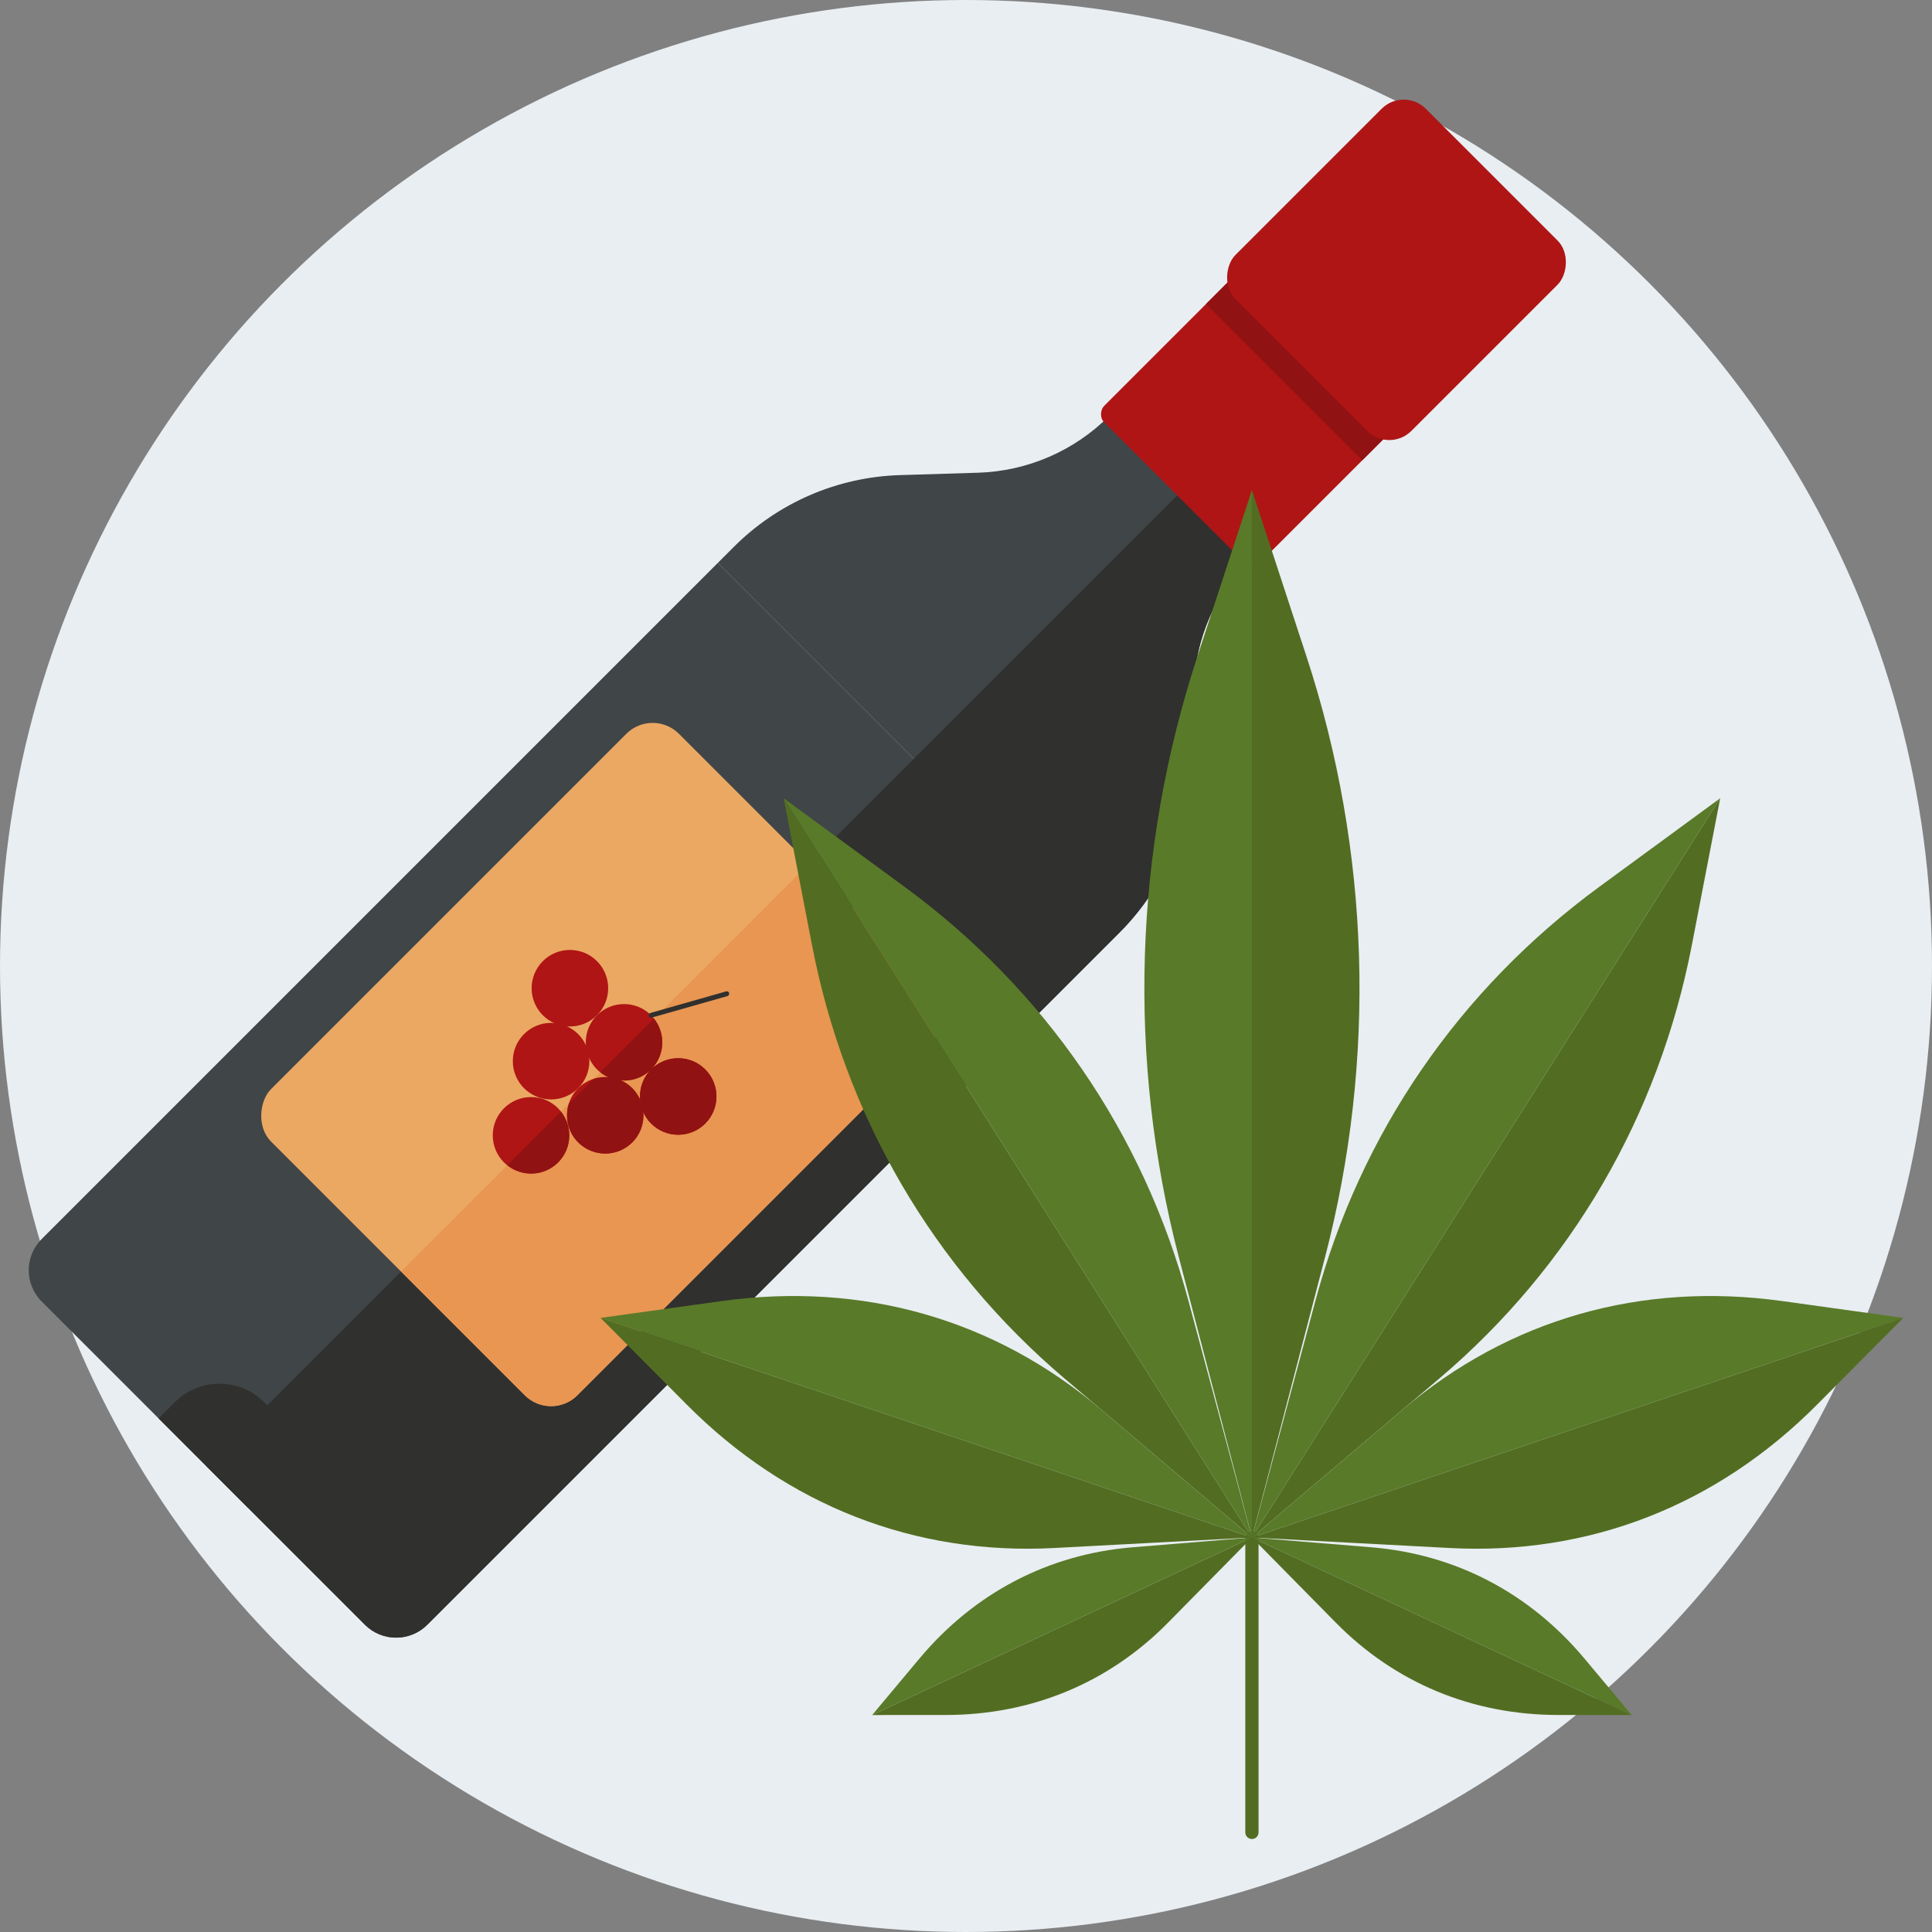 <?xml version="1.0" encoding="UTF-8"?><svg id="icons" xmlns="http://www.w3.org/2000/svg" xmlns:xlink="http://www.w3.org/1999/xlink" viewBox="0 0 600 600"><rect x="0" y="0" width="600" height="600" fill="#808080" stroke="none"/><defs><style>.cls-1{fill:#e89652;}.cls-2{fill:#689dc1;}.cls-3{fill:#597a29;}.cls-4{fill:#eba863;}.cls-5{fill:#e9eef2;}.cls-6{fill:#af1515;}.cls-7{fill:#911212;}.cls-8{fill:#526d22;}.cls-9{fill:#a0c9e0;opacity:.3;}.cls-10{fill:#404547;}.cls-11{fill:#30302e;}.cls-12{clip-path:url(#clippath);}</style><clipPath id="clippath"><circle class="cls-2" cx="928.844" cy="924.088" r="249.619"/></clipPath></defs><circle class="cls-5" cx="300" cy="300" r="300"/><path class="cls-10" d="M369.961,238.077l.744-24.301c.469-15.308,6.759-29.862,17.589-40.691l37.78-37.78-21.451-21.451-.965-.965-21.451-21.451-37.78,37.78c-10.83,10.83-25.383,17.121-40.691,17.589l-24.301.744c-19.379.593-37.802,8.557-51.512,22.266l-4.996,4.996,59.404,59.404.965.965,59.403,59.403,4.996-4.996c13.71-13.71,21.673-32.132,22.267-51.512Z"/><path class="cls-10" d="M88.28,189.201h169.383v296.972c0,7.563-6.14,13.703-13.703,13.703H101.983c-7.563,0-13.703-6.14-13.703-13.703V189.201h0Z" transform="translate(294.288 -21.396) rotate(45)"/><path class="cls-11" d="M370.705,213.776c.469-15.308,6.759-29.862,17.589-40.691l37.78-37.78-20.971-20.971L64.094,455.342l49.234,49.234c5.351,5.351,14.027,5.351,19.379-0l209.991-209.991,4.996-4.996c13.71-13.71,21.673-32.132,22.267-51.512l.744-24.301Z"/><rect class="cls-4" x="119.656" y="241.042" width="134.511" height="179.114" rx="11.548" ry="11.548" transform="translate(288.514 -35.336) rotate(45)"/><path class="cls-1" d="M178.225,265.302h54.346c6.374,0,11.548,5.175,11.548,11.548v156.017c0,6.374-5.175,11.548-11.548,11.548h-54.346v-179.114h0Z" transform="translate(312.774 -45.385) rotate(45)"/><path class="cls-11" d="M72.588,431.548h0c10.826,0,19.615,8.789,19.615,19.615v7.133h-39.231v-7.133c0-10.826,8.789-19.615,19.615-19.615Z" transform="translate(335.868 78.987) rotate(45)"/><rect class="cls-6" x="374.296" y="46.665" width="68.64" height="124.429" rx="3.581" ry="3.581" transform="translate(196.67 -257.045) rotate(45)"/><rect class="cls-7" x="391.388" y="53.745" width="68.64" height="76.084" transform="translate(189.59 -274.138) rotate(45)"/><rect class="cls-6" x="395.058" y="41.994" width="77.273" height="83.613" rx="9.702" ry="9.702" transform="translate(186.282 -282.123) rotate(45)"/><circle class="cls-6" cx="176.989" cy="306.897" r="11.888"/><circle class="cls-6" cx="193.802" cy="323.709" r="11.888"/><circle class="cls-6" cx="164.919" cy="352.592" r="11.888"/><circle class="cls-6" cx="171.148" cy="329.55" r="11.888"/><circle class="cls-6" cx="187.96" cy="346.363" r="11.888"/><circle class="cls-6" cx="210.614" cy="340.521" r="11.888"/><path class="cls-11" d="M202.208,316.056c-.328,0-.63-.216-.724-.547-.115-.4.118-.818.518-.932l23.509-6.696c.405-.119.817.119.931.518.115.4-.118.818-.518.932l-23.509,6.696c-.069.02-.138.029-.206.029Z"/><path class="cls-7" d="M173.325,360.998c4.313-4.313,4.566-11.086.866-15.752l-16.618,16.618c4.667,3.7,11.44,3.447,15.752-.866Z"/><path class="cls-7" d="M219.02,332.115c-4.643-4.643-12.17-4.642-16.812 0-2.599,2.599-3.689,6.098-3.378,9.494-.578-1.322-1.382-2.57-2.464-3.652-1.082-1.082-2.33-1.886-3.652-2.464,3.395.311,6.894-.778,9.494-3.378,4.313-4.313,4.566-11.086.866-15.752l-16.619,16.619c.816.637,1.674,1.195,2.593,1.597-1.574-.144-3.167.027-4.685.495l-7.675,7.675c-1.31,4.103-.39,8.765,2.866,12.02,4.643,4.643,12.17,4.643,16.812-0,2.599-2.599,3.689-6.098,3.378-9.494.578,1.322,1.382,2.57,2.464,3.652,4.643,4.643,12.17,4.643,16.812,0,4.643-4.643,4.643-12.17 0-16.812Z"/><path class="cls-8" d="M388.798,571.121c-1.137,0-2.058-.922-2.058-2.058v-91.576c0-1.137.922-2.058,2.058-2.058s2.058.922,2.058,2.058v91.576c0,1.137-.922,2.058-2.058,2.058Z"/><path class="cls-3" d="M388.798,477.487V152.182l-16.938,51.666c-19.789,60.363-21.787,125.145-5.757,186.613l22.695,87.025Z"/><path class="cls-8" d="M388.798,477.487V152.182l16.938,51.666c19.789,60.363,21.787,125.145,5.757,186.613l-22.695,87.025Z"/><path class="cls-3" d="M388.798,477.487l145.425-229.584-37.406,27.4c-43.702,32.012-74.351,76.663-88.288,128.621l-19.732,73.562Z"/><path class="cls-8" d="M388.798,477.487l145.425-229.584-8.788,45.527c-10.268,53.19-37.54,99.98-78.561,134.783l-58.076,49.273Z"/><path class="cls-3" d="M388.798,477.487l202.282-68.203-37.539-5.218c-43.857-6.096-84.779,5.593-117.88,33.67l-46.863,39.751Z"/><path class="cls-8" d="M388.798,477.487l202.282-68.203-26.716,26.882c-31.212,31.407-70.857,46.883-114.201,44.581l-61.365-3.26Z"/><path class="cls-3" d="M388.798,477.487l117.94,55.132-14.645-17.5c-17.11-20.445-40.114-32.456-66.268-34.599l-37.028-3.033Z"/><path class="cls-8" d="M388.798,477.487l117.94,55.132-22.819-.013c-26.66-.015-50.629-9.962-69.046-28.655l-26.075-26.464Z"/><path class="cls-3" d="M388.798,477.487l-145.425-229.584,37.406,27.4c43.702,32.012,74.351,76.663,88.288,128.621l19.732,73.562Z"/><path class="cls-8" d="M388.798,477.487l-145.425-229.584,8.788,45.527c10.268,53.19,37.54,99.98,78.561,134.783l58.076,49.273Z"/><path class="cls-3" d="M388.798,477.487l-202.282-68.203,37.539-5.218c43.857-6.096,84.779,5.593,117.88,33.67l46.863,39.751Z"/><path class="cls-8" d="M388.798,477.487l-202.282-68.203,26.716,26.882c31.212,31.407,70.857,46.883,114.201,44.581l61.365-3.26Z"/><path class="cls-3" d="M388.798,477.487l-117.94,55.132,14.645-17.5c17.11-20.445,40.114-32.456,66.268-34.599l37.028-3.033Z"/><path class="cls-8" d="M388.798,477.487l-117.94,55.132,22.819-.013c26.66-.015,50.629-9.962,69.046-28.655l26.075-26.464Z"/><circle class="cls-2" cx="928.844" cy="924.088" r="249.619"/><g class="cls-12"><rect class="cls-9" x="473.276" y="798.87" width="824.902" height="129.11" transform="translate(-351.11 879.195) rotate(-45)"/></g></svg>